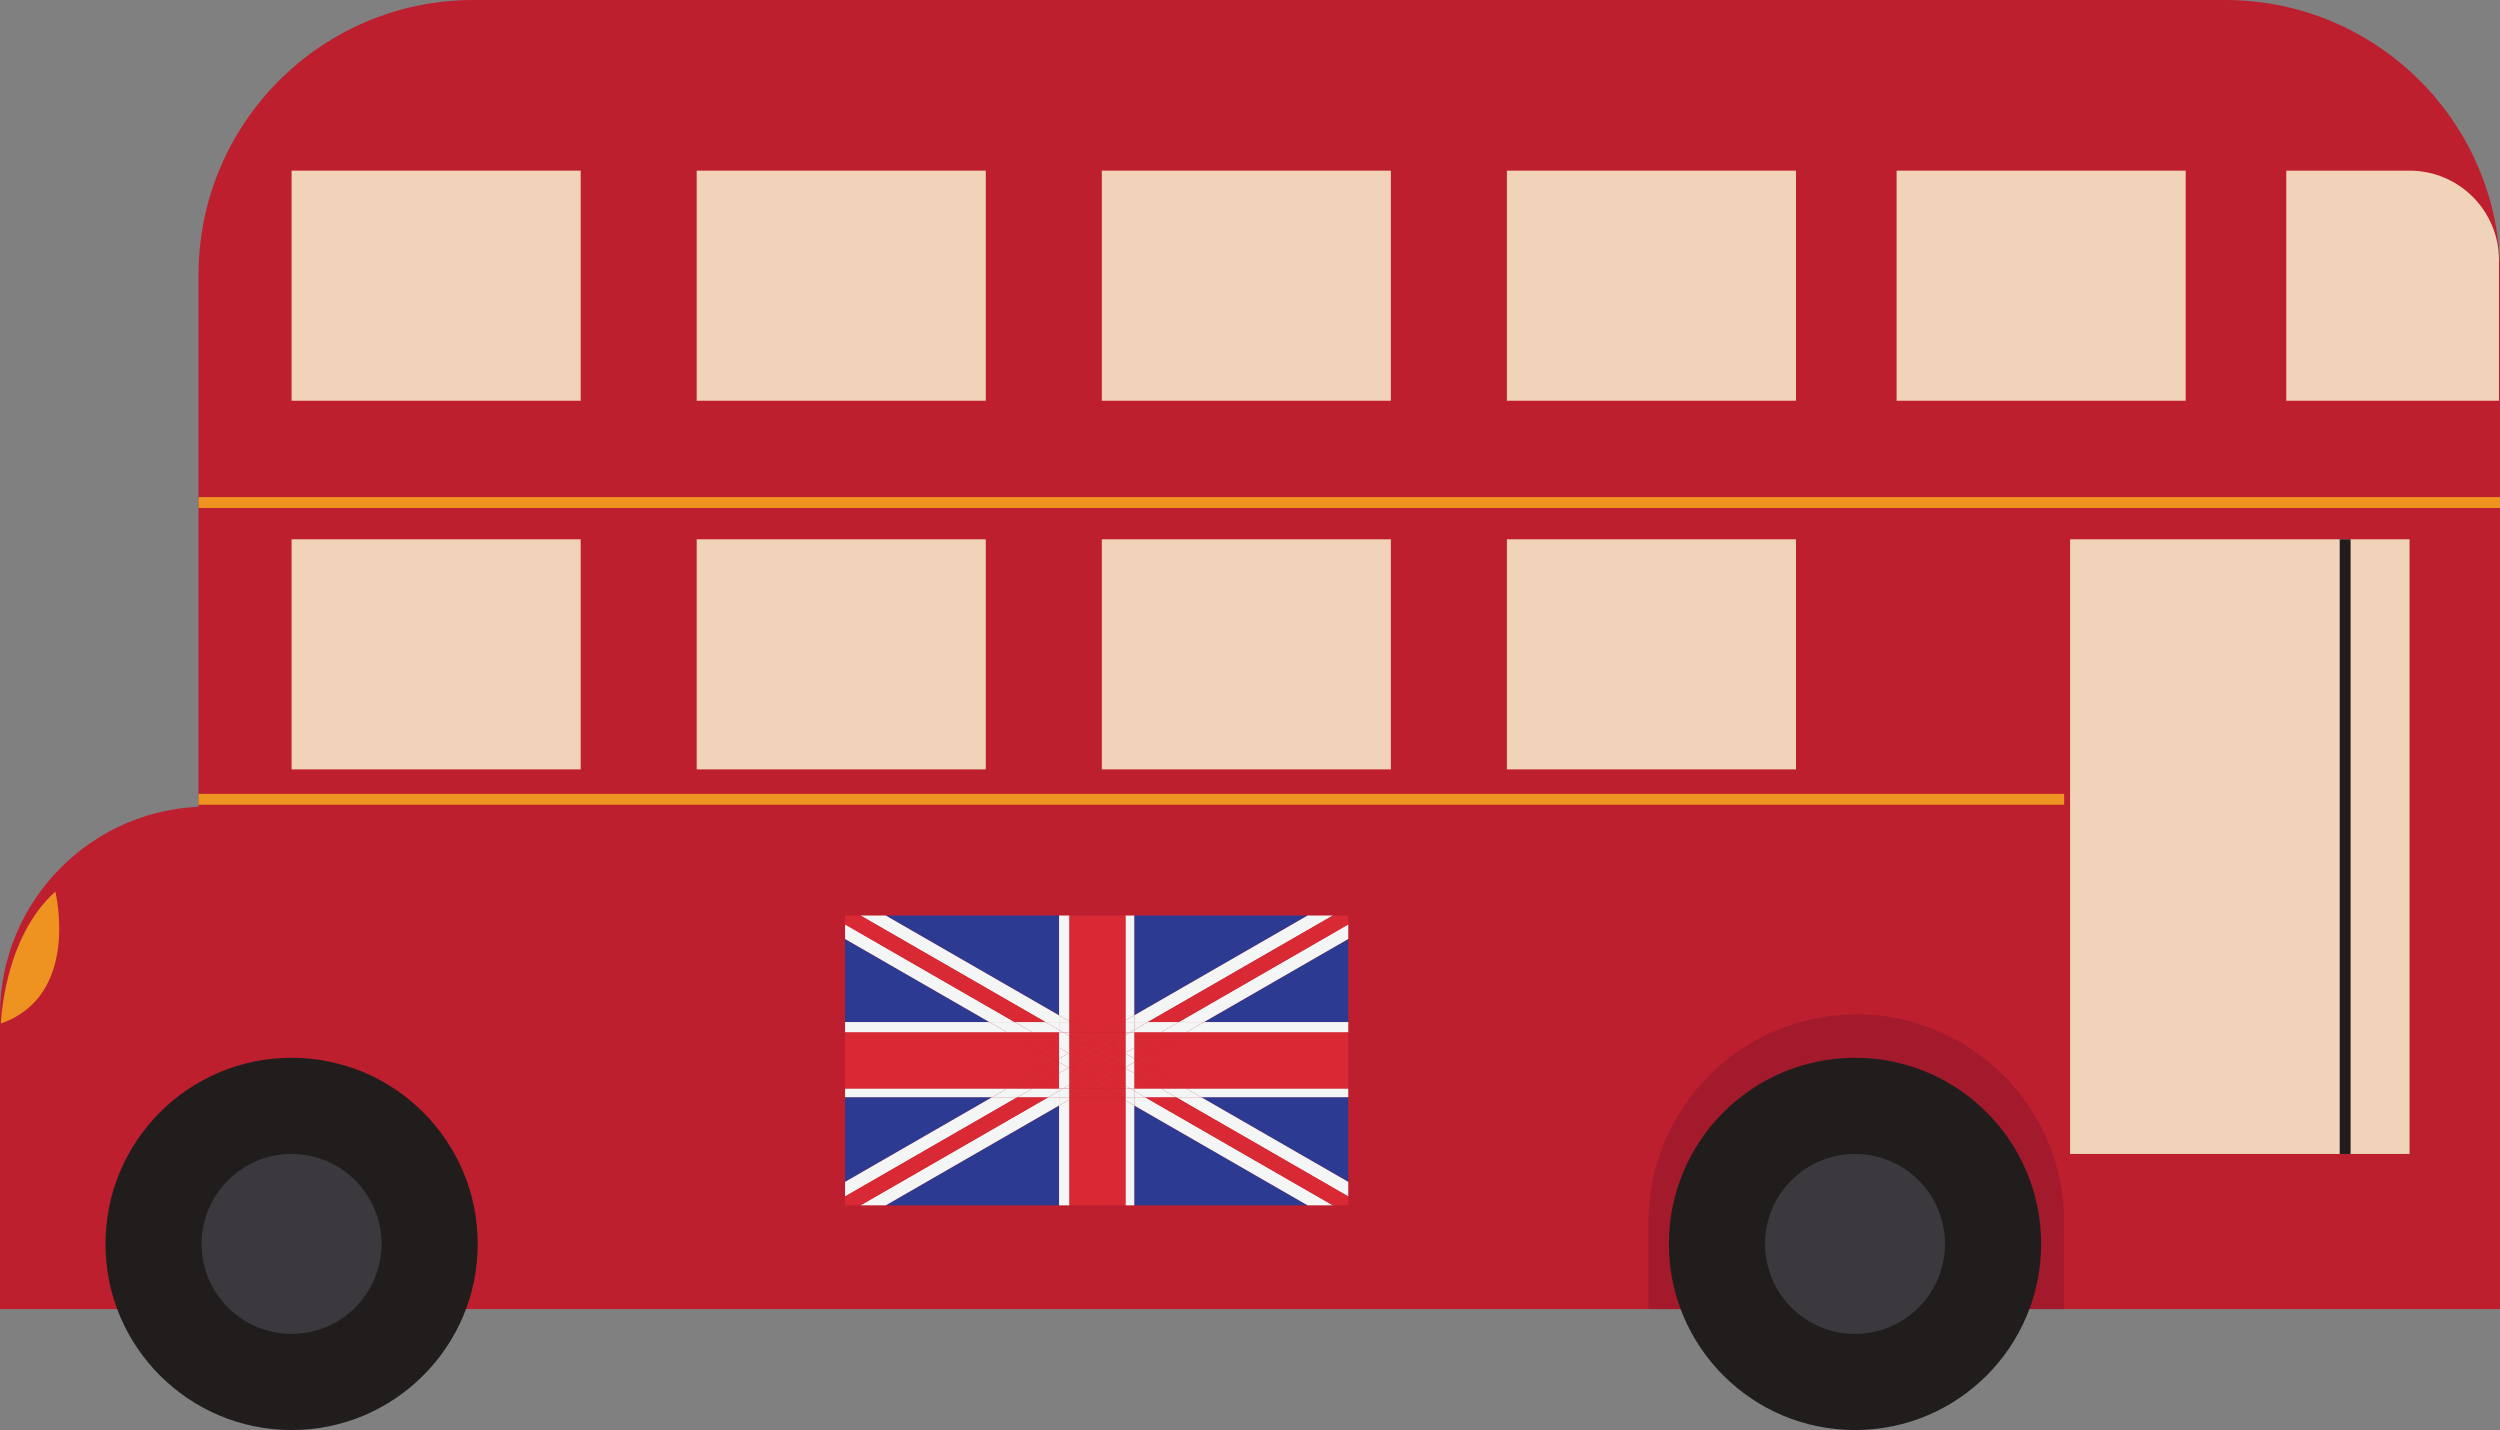 <?xml version="1.0" encoding="UTF-8"?><svg xmlns="http://www.w3.org/2000/svg" xmlns:xlink="http://www.w3.org/1999/xlink" height="262.9" preserveAspectRatio="xMidYMid meet" version="1.0" viewBox="0.0 0.0 459.6 262.9" width="459.6" zoomAndPan="magnify"><rect x="0.0" y="0.0" width="459.6" height="262.9" fill="#808080" stroke="none"/><defs><clipPath id="a"><path d="M 36 0 L 459.648 0 L 459.648 241 L 36 241 Z M 36 0"/></clipPath><clipPath id="b"><path d="M 19 194 L 88 194 L 88 262.898 L 19 262.898 Z M 19 194"/></clipPath><clipPath id="c"><path d="M 306 194 L 376 194 L 376 262.898 L 306 262.898 Z M 306 194"/></clipPath><clipPath id="d"><path d="M 420 31 L 459.648 31 L 459.648 74 L 420 74 Z M 420 31"/></clipPath><clipPath id="e"><path d="M 35 91 L 459.648 91 L 459.648 94 L 35 94 Z M 35 91"/></clipPath></defs><g><g clip-path="url(#a)" id="change1_2"><path d="M 87.051 0 L 409.09 0 C 437.012 0 459.645 22.637 459.645 50.555 L 459.645 240.66 L 36.496 240.66 L 36.496 50.555 C 36.496 22.637 59.133 0 87.051 0" fill="#bd1f2f"/></g><g id="change1_1"><path d="M 38.27 148.273 L 49.043 148.273 L 49.043 240.66 L 0 240.66 L 0 186.543 C 0 165.406 17.133 148.273 38.27 148.273" fill="#bd1f2f"/></g><g id="change2_1"><path d="M 379.477 224.691 C 379.48 203.59 362.375 186.48 341.273 186.48 C 320.172 186.48 303.062 203.586 303.059 224.688 C 303.059 224.688 303.059 224.688 303.059 224.691 L 303.059 240.66 L 379.477 240.66 L 379.477 224.691" fill="#a21a2b"/></g><g id="change3_1"><path d="M 341.27 206.223 C 351.469 206.223 359.738 214.492 359.738 224.691 C 359.738 234.891 351.469 243.16 341.27 243.16 C 331.07 243.16 322.801 234.891 322.801 224.691 C 322.801 214.492 331.07 206.223 341.27 206.223" fill="#3b393d"/></g><g clip-path="url(#b)" id="change4_1"><path d="M 53.605 194.465 C 72.504 194.465 87.824 209.785 87.824 228.684 C 87.824 247.582 72.504 262.898 53.605 262.898 C 34.707 262.898 19.391 247.582 19.391 228.684 C 19.391 209.785 34.707 194.465 53.605 194.465" fill="#211d1d"/></g><g id="change3_2"><path d="M 53.605 212.145 C 62.738 212.145 70.145 219.551 70.145 228.684 C 70.145 237.816 62.738 245.223 53.605 245.223 C 44.473 245.223 37.066 237.816 37.066 228.684 C 37.066 219.551 44.473 212.145 53.605 212.145" fill="#3b393d"/></g><g clip-path="url(#c)" id="change4_2"><path d="M 341.027 194.465 C 359.926 194.465 375.242 209.785 375.242 228.684 C 375.242 247.582 359.926 262.898 341.027 262.898 C 322.129 262.898 306.809 247.582 306.809 228.684 C 306.809 209.785 322.129 194.465 341.027 194.465" fill="#211d1d"/></g><g id="change3_3"><path d="M 341.027 212.145 C 350.16 212.145 357.566 219.551 357.566 228.684 C 357.566 237.816 350.16 245.223 341.027 245.223 C 331.895 245.223 324.488 237.816 324.488 228.684 C 324.488 219.551 331.895 212.145 341.027 212.145" fill="#3b393d"/></g><g id="change5_1"><path d="M 53.605 99.145 L 106.754 99.145 L 106.754 141.445 L 53.605 141.445 L 53.605 99.145" fill="#f1d3b9"/></g><g id="change5_2"><path d="M 128.078 99.145 L 181.227 99.145 L 181.227 141.445 L 128.078 141.445 L 128.078 99.145" fill="#f1d3b9"/></g><g id="change5_3"><path d="M 202.555 99.145 L 255.699 99.145 L 255.699 141.445 L 202.555 141.445 L 202.555 99.145" fill="#f1d3b9"/></g><g id="change5_4"><path d="M 277.027 99.145 L 330.172 99.145 L 330.172 141.445 L 277.027 141.445 L 277.027 99.145" fill="#f1d3b9"/></g><g id="change5_5"><path d="M 53.605 31.371 L 106.754 31.371 L 106.754 73.672 L 53.605 73.672 L 53.605 31.371" fill="#f1d3b9"/></g><g id="change5_6"><path d="M 128.078 31.371 L 181.227 31.371 L 181.227 73.672 L 128.078 73.672 L 128.078 31.371" fill="#f1d3b9"/></g><g id="change5_7"><path d="M 202.555 31.371 L 255.699 31.371 L 255.699 73.672 L 202.555 73.672 L 202.555 31.371" fill="#f1d3b9"/></g><g id="change5_8"><path d="M 277.027 31.371 L 330.172 31.371 L 330.172 73.672 L 277.027 73.672 L 277.027 31.371" fill="#f1d3b9"/></g><g id="change5_9"><path d="M 348.672 31.371 L 401.816 31.371 L 401.816 73.672 L 348.672 73.672 L 348.672 31.371" fill="#f1d3b9"/></g><g clip-path="url(#d)" id="change5_11"><path d="M 420.312 31.371 L 442.961 31.371 C 452.047 31.371 459.414 38.734 459.414 47.824 L 459.414 73.672 L 420.312 73.672 L 420.312 31.371" fill="#f1d3b9"/></g><g id="change5_10"><path d="M 380.566 99.145 L 442.973 99.145 L 442.973 212.145 L 380.566 212.145 L 380.566 99.145" fill="#f1d3b9"/></g><g clip-path="url(#e)"><path d="M 364.961 1705.133 L 4596.445 1705.133" fill="none" stroke="#ee9320" stroke-miterlimit="10" stroke-width="20" transform="matrix(.1 0 0 -.1 0 262.9)"/></g><path d="M 4311.328 1637.555 L 4311.328 507.555" fill="none" stroke="#211d1d" stroke-miterlimit="10" stroke-width="20" transform="matrix(.1 0 0 -.1 0 262.9)"/><g id="change6_1"><path d="M 162.836 221.59 L 194.699 221.59 L 194.699 203.238 Z M 162.836 221.59" fill="#2c3a92"/></g><g id="change6_2"><path d="M 247.867 187.891 L 247.867 172.621 L 221.352 187.891 Z M 247.867 187.891" fill="#2c3a92"/></g><g id="change6_3"><path d="M 247.867 217.281 L 247.867 201.711 L 220.832 201.711 Z M 247.867 217.281" fill="#2c3a92"/></g><g id="change6_4"><path d="M 155.355 201.711 L 155.355 217.281 L 182.391 201.711 Z M 155.355 201.711" fill="#2c3a92"/></g><g id="change6_5"><path d="M 240.387 168.312 L 208.523 168.312 L 208.523 186.664 Z M 240.387 168.312" fill="#2c3a92"/></g><g id="change6_6"><path d="M 194.699 168.312 L 162.836 168.312 L 194.699 186.664 Z M 194.699 168.312" fill="#2c3a92"/></g><g id="change6_7"><path d="M 155.355 172.621 L 155.355 187.891 L 181.871 187.891 Z M 155.355 172.621" fill="#2c3a92"/></g><g id="change6_8"><path d="M 208.523 221.59 L 240.387 221.59 L 208.523 203.238 Z M 208.523 221.59" fill="#2c3a92"/></g><g id="change7_1"><path d="M 186.52 187.891 L 155.355 169.941 L 155.355 172.621 L 181.871 187.891 L 186.52 187.891" fill="#f4f6f5"/></g><g id="change7_2"><path d="M 216.184 201.711 L 247.867 219.961 L 247.867 217.281 L 220.832 201.711 L 216.184 201.711" fill="#f4f6f5"/></g><g id="change7_3"><path d="M 192.184 187.891 L 194.699 187.891 L 194.699 186.664 L 162.836 168.312 L 158.184 168.312 L 192.184 187.891" fill="#f4f6f5"/></g><g id="change7_4"><path d="M 210.52 201.711 L 208.523 201.711 L 208.523 203.238 L 240.387 221.59 L 245.039 221.59 L 210.52 201.711" fill="#f4f6f5"/></g><g id="change7_5"><path d="M 216.703 187.891 L 221.352 187.891 L 247.867 172.621 L 247.867 169.941 L 216.703 187.891" fill="#f4f6f5"/></g><g id="change7_6"><path d="M 208.523 187.891 L 211.039 187.891 L 245.039 168.312 L 240.387 168.312 L 208.523 186.664 L 208.523 187.891" fill="#f4f6f5"/></g><g id="change7_7"><path d="M 194.699 201.711 L 192.703 201.711 L 158.184 221.59 L 162.836 221.59 L 194.699 203.238 L 194.699 201.711" fill="#f4f6f5"/></g><g id="change7_8"><path d="M 187.039 201.711 L 182.391 201.711 L 155.355 217.281 L 155.355 219.961 L 187.039 201.711" fill="#f4f6f5"/></g><g id="change8_1"><path d="M 210.52 201.711 L 245.039 221.59 L 247.867 221.59 L 247.867 219.961 L 216.184 201.711 L 210.52 201.711" fill="#d82935"/></g><g id="change8_2"><path d="M 158.184 168.312 L 155.355 168.312 L 155.355 169.941 L 186.52 187.891 L 192.184 187.891 L 158.184 168.312" fill="#d82935"/></g><g id="change8_3"><path d="M 247.867 169.941 L 247.867 168.312 L 245.039 168.312 L 211.039 187.891 L 216.703 187.891 L 247.867 169.941" fill="#d82935"/></g><g id="change8_4"><path d="M 155.355 219.961 L 155.355 221.59 L 158.184 221.59 L 192.703 201.711 L 187.039 201.711 L 155.355 219.961" fill="#d82935"/></g><g id="change7_9"><path d="M 181.871 187.891 L 155.355 187.891 L 155.355 189.805 L 185.191 189.805 L 181.871 187.891" fill="#f4f6f5"/></g><g id="change7_10"><path d="M 220.832 201.711 L 247.867 201.711 L 247.867 200.098 L 218.027 200.098 L 220.832 201.711" fill="#f4f6f5"/></g><g id="change7_11"><path d="M 218.027 189.805 L 247.867 189.805 L 247.867 187.891 L 221.352 187.891 L 218.027 189.805" fill="#f4f6f5"/></g><g id="change7_12"><path d="M 185.195 200.098 L 155.355 200.098 L 155.355 201.711 L 182.391 201.711 L 185.195 200.098" fill="#f4f6f5"/></g><g id="change7_13"><path d="M 194.699 187.891 L 192.184 187.891 L 194.699 189.34 Z M 194.699 187.891" fill="#f4f6f5"/></g><g id="change7_14"><path d="M 216.184 201.711 L 220.832 201.711 L 218.027 200.098 L 213.379 200.098 L 216.184 201.711" fill="#f4f6f5"/></g><g id="change7_15"><path d="M 186.52 187.891 L 181.871 187.891 L 185.191 189.805 L 189.844 189.805 L 186.52 187.891" fill="#f4f6f5"/></g><g id="change7_16"><path d="M 208.523 201.711 L 210.52 201.711 L 208.523 200.562 Z M 208.523 201.711" fill="#f4f6f5"/></g><g id="change7_17"><path d="M 211.039 187.891 L 208.523 187.891 L 208.523 189.34 Z M 211.039 187.891" fill="#f4f6f5"/></g><g id="change7_18"><path d="M 218.027 189.805 L 221.352 187.891 L 216.703 187.891 L 213.379 189.805 L 218.027 189.805" fill="#f4f6f5"/></g><g id="change7_19"><path d="M 185.195 200.098 L 182.391 201.711 L 187.039 201.711 L 189.844 200.098 L 185.195 200.098" fill="#f4f6f5"/></g><g id="change7_20"><path d="M 192.703 201.711 L 194.699 201.711 L 194.699 200.562 Z M 192.703 201.711" fill="#f4f6f5"/></g><g id="change7_21"><path d="M 213.379 200.098 L 208.523 200.098 L 208.523 200.562 L 210.52 201.711 L 216.184 201.711 L 213.379 200.098" fill="#f4f6f5"/></g><g id="change7_22"><path d="M 194.699 189.805 L 194.699 189.34 L 192.184 187.891 L 186.52 187.891 L 189.844 189.805 L 194.699 189.805" fill="#f4f6f5"/></g><g id="change7_23"><path d="M 208.523 189.805 L 213.379 189.805 L 216.703 187.891 L 211.039 187.891 L 208.523 189.34 L 208.523 189.805" fill="#f4f6f5"/></g><g id="change7_24"><path d="M 194.699 200.098 L 189.844 200.098 L 187.039 201.711 L 192.703 201.711 L 194.699 200.562 L 194.699 200.098" fill="#f4f6f5"/></g><g id="change8_5"><path d="M 209.094 194.953 L 218.027 200.098 L 247.867 200.098 L 247.867 189.805 L 218.027 189.805 L 209.094 194.953" fill="#d82935"/></g><g id="change8_6"><path d="M 194.129 194.953 L 185.191 189.805 L 155.355 189.805 L 155.355 200.098 L 185.195 200.098 L 194.129 194.953" fill="#d82935"/></g><g id="change8_7"><path d="M 208.523 197.301 L 213.379 200.098 L 218.027 200.098 L 209.094 194.953 L 208.523 195.281 L 208.523 197.301" fill="#d82935"/></g><g id="change8_8"><path d="M 194.699 192.602 L 189.844 189.805 L 185.191 189.805 L 194.129 194.953 L 194.699 194.621 L 194.699 192.602" fill="#d82935"/></g><g id="change8_9"><path d="M 194.699 197.301 L 194.699 195.281 L 194.129 194.953 L 185.195 200.098 L 189.844 200.098 L 194.699 197.301" fill="#d82935"/></g><g id="change8_10"><path d="M 208.523 192.602 L 208.523 194.621 L 209.094 194.953 L 218.027 189.805 L 213.379 189.805 L 208.523 192.602" fill="#d82935"/></g><g id="change8_11"><path d="M 194.699 194.621 L 194.129 194.953 L 194.699 195.281 Z M 194.699 194.621" fill="#d82935"/></g><g id="change8_12"><path d="M 208.523 195.281 L 209.094 194.953 L 208.523 194.621 Z M 208.523 195.281" fill="#d82935"/></g><g id="change8_13"><path d="M 208.523 200.098 L 213.379 200.098 L 208.523 197.301 Z M 208.523 200.098" fill="#d82935"/></g><g id="change8_14"><path d="M 189.844 189.805 L 194.699 192.602 L 194.699 189.805 Z M 189.844 189.805" fill="#d82935"/></g><g id="change8_15"><path d="M 213.379 189.805 L 208.523 189.805 L 208.523 192.602 Z M 213.379 189.805" fill="#d82935"/></g><g id="change8_16"><path d="M 189.844 200.098 L 194.699 200.098 L 194.699 197.301 Z M 189.844 200.098" fill="#d82935"/></g><g id="change7_25"><path d="M 196.613 202.137 L 194.699 203.238 L 194.699 221.59 L 196.613 221.59 L 196.613 202.137" fill="#f4f6f5"/></g><g id="change7_26"><path d="M 206.906 202.309 L 206.906 221.59 L 208.523 221.59 L 208.523 203.238 L 206.906 202.309" fill="#f4f6f5"/></g><g id="change7_27"><path d="M 196.613 187.766 L 196.613 168.312 L 194.699 168.312 L 194.699 186.664 L 196.613 187.766" fill="#f4f6f5"/></g><g id="change7_28"><path d="M 206.906 187.594 L 208.523 186.664 L 208.523 168.312 L 206.906 168.312 L 206.906 187.594" fill="#f4f6f5"/></g><g id="change7_29"><path d="M 206.906 202.309 L 208.523 203.238 L 208.523 201.711 L 206.906 201.711 L 206.906 202.309" fill="#f4f6f5"/></g><g id="change7_30"><path d="M 196.613 187.766 L 194.699 186.664 L 194.699 187.891 L 196.613 187.891 L 196.613 187.766" fill="#f4f6f5"/></g><g id="change7_31"><path d="M 208.523 187.891 L 208.523 186.664 L 206.906 187.594 L 206.906 187.891 L 208.523 187.891" fill="#f4f6f5"/></g><g id="change7_32"><path d="M 194.699 201.711 L 194.699 203.238 L 196.613 202.137 L 196.613 201.711 L 194.699 201.711" fill="#f4f6f5"/></g><g id="change7_33"><path d="M 195.508 189.805 L 196.613 189.805 L 196.613 187.891 L 194.699 187.891 L 194.699 189.34 L 195.508 189.805" fill="#f4f6f5"/></g><g id="change7_34"><path d="M 207.715 200.098 L 206.906 200.098 L 206.906 201.711 L 208.523 201.711 L 208.523 200.562 L 207.715 200.098" fill="#f4f6f5"/></g><g id="change7_35"><path d="M 196.613 200.098 L 195.508 200.098 L 194.699 200.562 L 194.699 201.711 L 196.613 201.711 L 196.613 200.098" fill="#f4f6f5"/></g><g id="change7_36"><path d="M 206.906 189.805 L 207.719 189.805 L 208.523 189.34 L 208.523 187.891 L 206.906 187.891 L 206.906 189.805" fill="#f4f6f5"/></g><g id="change7_37"><path d="M 208.523 200.562 L 208.523 200.098 L 207.715 200.098 Z M 208.523 200.562" fill="#f4f6f5"/></g><g id="change7_38"><path d="M 194.699 189.34 L 194.699 189.805 L 195.508 189.805 Z M 194.699 189.34" fill="#f4f6f5"/></g><g id="change7_39"><path d="M 194.699 200.562 L 195.508 200.098 L 194.699 200.098 Z M 194.699 200.562" fill="#f4f6f5"/></g><g id="change7_40"><path d="M 208.523 189.34 L 207.719 189.805 L 208.523 189.805 Z M 208.523 189.34" fill="#f4f6f5"/></g><g id="change7_41"><path d="M 196.613 189.805 L 195.508 189.805 L 196.613 190.445 Z M 196.613 189.805" fill="#f4f6f5"/></g><g id="change7_42"><path d="M 206.906 200.098 L 207.715 200.098 L 206.906 199.633 Z M 206.906 200.098" fill="#f4f6f5"/></g><g id="change7_43"><path d="M 206.906 196.371 L 208.523 197.301 L 208.523 195.281 L 206.906 196.211 L 206.906 196.371" fill="#f4f6f5"/></g><g id="change7_44"><path d="M 194.699 192.602 L 194.699 194.621 L 196.453 193.613 Z M 194.699 192.602" fill="#f4f6f5"/></g><g id="change7_45"><path d="M 207.719 189.805 L 206.906 189.805 L 206.906 190.27 Z M 207.719 189.805" fill="#f4f6f5"/></g><g id="change7_46"><path d="M 206.906 193.691 L 208.523 194.621 L 208.523 192.602 L 206.906 193.531 L 206.906 193.691" fill="#f4f6f5"/></g><g id="change7_47"><path d="M 195.508 200.098 L 196.613 200.098 L 196.613 199.461 Z M 195.508 200.098" fill="#f4f6f5"/></g><g id="change7_48"><path d="M 194.699 195.281 L 194.699 197.301 L 196.453 196.289 Z M 194.699 195.281" fill="#f4f6f5"/></g><g id="change7_49"><path d="M 196.613 196.199 L 196.613 193.703 L 196.453 193.613 L 194.699 194.621 L 194.699 195.281 L 196.453 196.289 L 196.613 196.199" fill="#f4f6f5"/></g><g id="change7_50"><path d="M 206.906 196.211 L 208.523 195.281 L 208.523 194.621 L 206.906 193.691 L 206.906 196.211" fill="#f4f6f5"/></g><g id="change7_51"><path d="M 196.613 193.52 L 196.613 190.445 L 195.508 189.805 L 194.699 189.805 L 194.699 192.602 L 196.453 193.613 L 196.613 193.52" fill="#f4f6f5"/></g><g id="change7_52"><path d="M 206.906 196.371 L 206.906 199.633 L 207.715 200.098 L 208.523 200.098 L 208.523 197.301 L 206.906 196.371" fill="#f4f6f5"/></g><g id="change7_53"><path d="M 196.453 193.613 L 196.613 193.703 L 196.613 193.52 Z M 196.453 193.613" fill="#f4f6f5"/></g><g id="change7_54"><path d="M 196.613 196.383 L 196.453 196.289 L 194.699 197.301 L 194.699 200.098 L 195.508 200.098 L 196.613 199.461 L 196.613 196.383" fill="#f4f6f5"/></g><g id="change7_55"><path d="M 206.906 193.531 L 208.523 192.602 L 208.523 189.805 L 207.719 189.805 L 206.906 190.27 L 206.906 193.531" fill="#f4f6f5"/></g><g id="change7_56"><path d="M 196.453 196.289 L 196.613 196.383 L 196.613 196.199 Z M 196.453 196.289" fill="#f4f6f5"/></g><g id="change8_17"><path d="M 197.352 201.711 L 196.613 202.137 L 196.613 221.59 L 206.906 221.59 L 206.906 202.309 L 205.867 201.711 L 197.352 201.711" fill="#d82935"/></g><g id="change8_18"><path d="M 206.391 187.891 L 206.906 187.594 L 206.906 168.312 L 196.613 168.312 L 196.613 187.766 L 196.832 187.891 L 206.391 187.891" fill="#d82935"/></g><g id="change8_19"><path d="M 205.867 201.711 L 206.906 202.309 L 206.906 201.711 Z M 205.867 201.711" fill="#d82935"/></g><g id="change8_20"><path d="M 196.832 187.891 L 196.613 187.766 L 196.613 187.891 Z M 196.832 187.891" fill="#d82935"/></g><g id="change8_21"><path d="M 206.906 187.891 L 206.906 187.594 L 206.391 187.891 Z M 206.906 187.891" fill="#d82935"/></g><g id="change8_22"><path d="M 196.613 201.711 L 196.613 202.137 L 197.352 201.711 Z M 196.613 201.711" fill="#d82935"/></g><g id="change8_23"><path d="M 203.066 189.805 L 206.391 187.891 L 196.832 187.891 L 200.156 189.805 L 203.066 189.805" fill="#d82935"/></g><g id="change8_24"><path d="M 200.156 200.098 L 197.352 201.711 L 205.867 201.711 L 203.066 200.098 L 200.156 200.098" fill="#d82935"/></g><g id="change8_25"><path d="M 205.867 201.711 L 206.906 201.711 L 206.906 200.098 L 203.066 200.098 L 205.867 201.711" fill="#d82935"/></g><g id="change8_26"><path d="M 196.832 187.891 L 196.613 187.891 L 196.613 189.805 L 200.156 189.805 L 196.832 187.891" fill="#d82935"/></g><g id="change8_27"><path d="M 196.613 200.098 L 196.613 201.711 L 197.352 201.711 L 200.156 200.098 L 196.613 200.098" fill="#d82935"/></g><g id="change8_28"><path d="M 206.906 189.805 L 206.906 187.891 L 206.391 187.891 L 203.066 189.805 L 206.906 189.805" fill="#d82935"/></g><g id="change8_29"><path d="M 203.066 200.098 L 201.609 199.262 L 200.156 200.098 Z M 203.066 200.098" fill="#d82935"/></g><g id="change8_30"><path d="M 200.156 189.805 L 201.609 190.645 L 203.066 189.805 Z M 200.156 189.805" fill="#d82935"/></g><g id="change8_31"><path d="M 203.938 197.922 L 201.609 199.262 L 203.066 200.098 L 206.906 200.098 L 206.906 199.633 L 203.938 197.922" fill="#d82935"/></g><g id="change8_32"><path d="M 199.285 191.98 L 201.609 190.645 L 200.156 189.805 L 196.613 189.805 L 196.613 190.445 L 199.285 191.98" fill="#d82935"/></g><g id="change8_33"><path d="M 206.77 196.289 L 206.906 196.371 L 206.906 196.211 Z M 206.77 196.289" fill="#d82935"/></g><g id="change8_34"><path d="M 201.609 199.262 L 199.285 197.922 L 196.613 199.461 L 196.613 200.098 L 200.156 200.098 L 201.609 199.262" fill="#d82935"/></g><g id="change8_35"><path d="M 206.906 193.691 L 206.906 193.531 L 206.77 193.613 Z M 206.906 193.691" fill="#d82935"/></g><g id="change8_36"><path d="M 201.609 190.645 L 203.938 191.98 L 206.906 190.27 L 206.906 189.805 L 203.066 189.805 L 201.609 190.645" fill="#d82935"/></g><g id="change8_37"><path d="M 203.938 191.98 L 201.609 190.645 L 199.285 191.98 L 201.609 193.32 L 203.938 191.98" fill="#d82935"/></g><g id="change8_38"><path d="M 196.613 193.703 L 196.613 196.199 L 198.781 194.953 Z M 196.613 193.703" fill="#d82935"/></g><g id="change8_39"><path d="M 204.441 194.953 L 206.77 196.289 L 206.906 196.211 L 206.906 193.691 L 206.77 193.613 L 204.441 194.953" fill="#d82935"/></g><g id="change8_40"><path d="M 199.285 197.922 L 201.609 199.262 L 203.938 197.922 L 201.609 196.582 L 199.285 197.922" fill="#d82935"/></g><g id="change8_41"><path d="M 203.938 197.922 L 206.906 199.633 L 206.906 196.371 L 206.77 196.289 L 203.938 197.922" fill="#d82935"/></g><g id="change8_42"><path d="M 196.613 190.445 L 196.613 193.52 L 199.285 191.98 Z M 196.613 190.445" fill="#d82935"/></g><g id="change8_43"><path d="M 204.441 194.953 L 201.609 196.582 L 203.938 197.922 L 206.77 196.289 L 204.441 194.953" fill="#d82935"/></g><g id="change8_44"><path d="M 201.609 193.32 L 199.285 191.98 L 196.613 193.52 L 196.613 193.703 L 198.781 194.953 L 201.609 193.32" fill="#d82935"/></g><g id="change8_45"><path d="M 196.613 199.461 L 199.285 197.922 L 196.613 196.383 Z M 196.613 199.461" fill="#d82935"/></g><g id="change8_46"><path d="M 206.906 193.531 L 206.906 190.27 L 203.938 191.98 L 206.77 193.613 L 206.906 193.531" fill="#d82935"/></g><g id="change8_47"><path d="M 204.441 194.953 L 206.77 193.613 L 203.938 191.98 L 201.609 193.32 L 204.441 194.953" fill="#d82935"/></g><g id="change8_48"><path d="M 198.781 194.953 L 196.613 196.199 L 196.613 196.383 L 199.285 197.922 L 201.609 196.582 L 198.781 194.953" fill="#d82935"/></g><g id="change8_49"><path d="M 198.781 194.953 L 201.609 196.582 L 204.441 194.953 L 201.609 193.32 L 198.781 194.953" fill="#d82935"/></g><path d="M 364.961 1159.547 L 3794.766 1159.547" fill="none" stroke="#ee9320" stroke-miterlimit="10" stroke-width="20" transform="matrix(.1 0 0 -.1 0 262.9)"/><g id="change9_1"><path d="M 10.172 163.918 C 10.172 163.918 14.879 182.996 0.168 188.16 C 0.168 188.16 0.656 172.398 10.172 163.918" fill="#ee9320"/></g></g></svg>